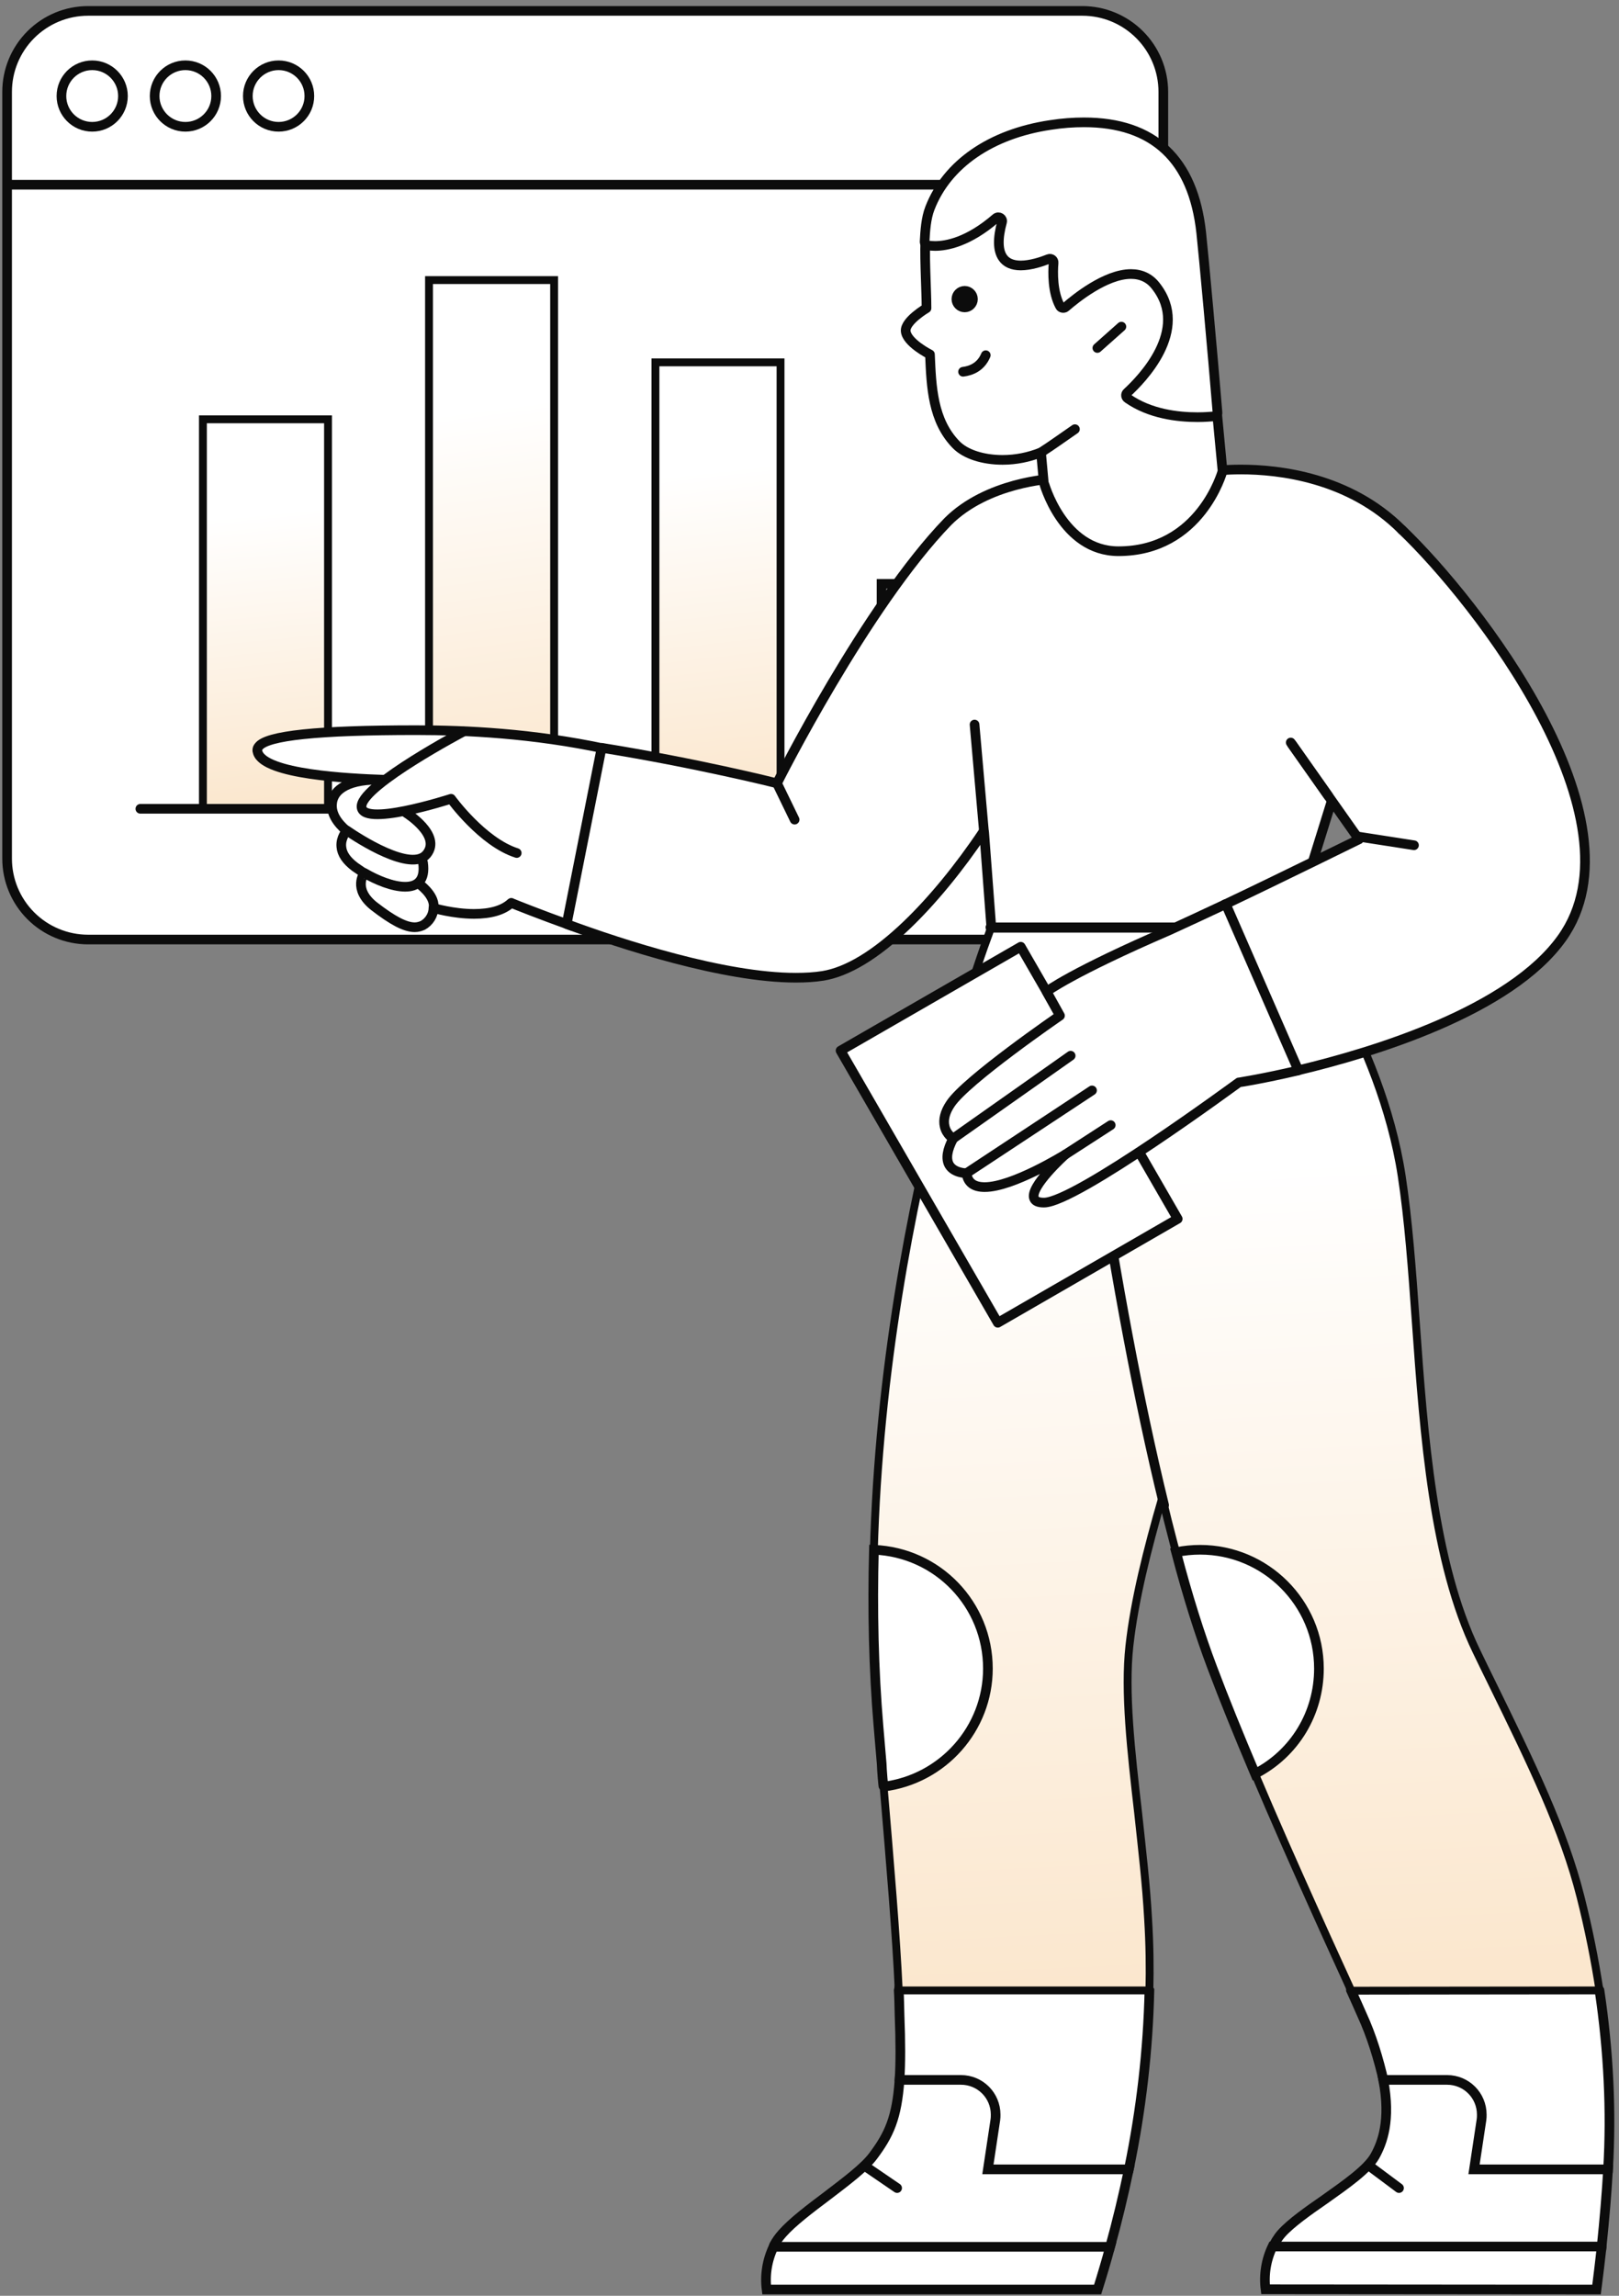 <?xml version="1.0" encoding="UTF-8"?>
<svg xmlns="http://www.w3.org/2000/svg" width="206" height="292" viewBox="0 0 206 292" fill="none">
  <rect x="0" y="0" width="206" height="292" fill="#808080" stroke="none"/>
  <path d="M11.193 119.5C8.465 119.494 5.851 118.41 3.921 116.48C1.992 114.551 0.904 111.937 0.904 109.208V11.679C0.904 8.95 1.992 6.336 3.921 4.407C5.851 2.477 8.465 1.39 11.193 1.387H137.731C140.459 1.39 143.073 2.477 145.002 4.407C146.932 6.336 148.016 8.95 148.019 11.679V109.208C148.016 111.937 146.932 114.551 145.002 116.48C143.073 118.41 140.459 119.494 137.731 119.5H11.193Z" fill="white" stroke="#0C0C0C" stroke-width="1.229"></path>
  <path d="M0.911 23.495H148.474" stroke="#0C0C0C" stroke-width="1.229"></path>
  <path d="M11.731 16.127C13.891 16.127 15.645 14.376 15.645 12.216C15.645 10.053 13.891 8.302 11.731 8.302C9.568 8.302 7.817 10.053 7.817 12.216C7.817 14.376 9.568 16.127 11.731 16.127Z" fill="white" stroke="#0C0C0C" stroke-width="1.229"></path>
  <path d="M23.589 16.127C25.752 16.127 27.503 14.376 27.503 12.216C27.503 10.053 25.752 8.302 23.589 8.302C21.43 8.302 19.675 10.053 19.675 12.216C19.675 14.376 21.43 16.127 23.589 16.127Z" fill="white" stroke="#0C0C0C" stroke-width="1.229"></path>
  <path d="M35.448 16.127C37.611 16.127 39.362 14.376 39.362 12.216C39.362 10.053 37.611 8.302 35.448 8.302C33.288 8.302 31.534 10.053 31.534 12.216C31.534 14.376 33.288 16.127 35.448 16.127Z" fill="white" stroke="#0C0C0C" stroke-width="1.229"></path>
  <path d="M41.737 53.333H25.82V102.872H41.737V53.333Z" fill="url(#paint0_linear_128_7533)" stroke="#0C0C0C"></path>
  <path d="M99.316 46.088H83.399V102.871H99.316V46.088Z" fill="url(#paint1_linear_128_7533)" stroke="#0C0C0C"></path>
  <path d="M70.505 35.624H54.588V102.871H70.505V35.624Z" fill="url(#paint2_linear_128_7533)" stroke="#0C0C0C"></path>
  <path d="M128.084 74.26H112.167V102.871H128.084V74.26Z" fill="white" stroke="#0C0C0C" stroke-width="1.229"></path>
  <path d="M17.86 102.871H136.044" stroke="#0C0C0C" stroke-width="1.229" stroke-linecap="round" stroke-linejoin="round"></path>
  <path d="M133.172 126.122C130.761 127.652 128.585 129.382 128.518 130.199C128.45 131.013 129.913 131.965 132.051 131.76L135.584 129.111L133.172 126.122Z" fill="white" stroke="#0C0C0C" stroke-width="1.229" stroke-linejoin="round"></path>
  <path d="M143.633 275.918C145.197 268.376 146.078 260.732 146.25 253.159L145.163 251.562L114.389 252.99L114.355 253.159C114.423 254.213 114.423 255.23 114.456 256.216C114.592 259.749 114.592 262.397 114.456 264.538L123.728 282.032L143.633 275.918Z" fill="white" stroke="#0C0C0C" stroke-width="1.229"></path>
  <path d="M204.607 275.919C205.046 268.545 204.674 260.871 203.519 253.16L203.111 252.481L171.894 251.19V253.126C172.404 254.281 172.914 255.366 173.289 256.25C174.512 258.899 175.427 261.922 176.072 264.776L184.598 281.725L204.607 275.919Z" fill="white" stroke="#0C0C0C" stroke-width="1.229"></path>
  <path d="M127.052 114.929H137.381H153.891H164.423C164.524 117.798 175.667 132.099 178.349 149.558C179.197 155.095 179.673 161.482 180.149 168.207C181.169 182.508 182.358 198.674 187.86 210.019C188.505 211.38 189.151 212.671 189.762 213.927C194.926 224.455 198.966 232.778 201.108 241.27C202.124 245.279 202.908 249.184 203.519 253.159L171.928 253.193C171.928 253.193 169.925 248.812 168.803 246.329C164.287 236.311 158.681 223.844 154.232 212.093C151.888 205.909 149.75 198.268 147.879 190.489C145.977 197.079 144.349 203.531 143.704 209.34C143.055 215.184 143.906 222.689 144.822 230.637C145.298 235.088 145.842 239.672 146.078 243.988C146.284 247.316 146.318 250.305 146.251 253.159H114.355C114.014 245.924 113.301 237.534 112.315 225.884C112.146 223.878 111.977 221.773 111.774 219.531C107.765 171.774 122.982 126.29 125.866 118.649L127.052 114.929Z" fill="url(#paint3_linear_128_7533)" stroke="#0C0C0C"></path>
  <path d="M112.419 227.242C119.992 226.29 125.7 219.838 125.7 212.228C125.7 204.075 119.313 197.451 111.197 197.113C110.991 204.791 111.163 212.33 111.774 219.531C111.909 221.196 112.045 222.757 112.18 224.287C112.214 225.273 112.386 227.242 112.419 227.242Z" fill="white" stroke="#0C0C0C" stroke-width="1.229"></path>
  <path d="M159.7 225.611C164.726 223.03 167.82 217.9 167.82 212.228C167.82 203.872 161.024 197.113 152.702 197.113C151.685 197.113 150.665 197.215 149.645 197.417C151.107 202.99 152.668 207.915 154.232 212.06C155.762 216.133 157.562 220.551 159.7 225.611Z" fill="white" stroke="#0C0C0C" stroke-width="1.229"></path>
  <path d="M148.118 191.439C144.788 177.854 141.937 162.127 139.863 148.438" stroke="#0C0C0C" stroke-width="1.229" stroke-linecap="round" stroke-linejoin="round"></path>
  <path d="M52.773 117.935C53.145 117.935 53.486 117.834 53.79 117.699C54.607 117.256 55.151 116.374 55.151 115.49C55.151 115.49 57.697 116.239 60.312 116.239C62.453 116.239 64.048 115.763 65.034 114.845C65.034 114.845 65.068 114.811 65.068 114.845C65.375 114.983 68.892 116.384 72.763 117.763L77.058 95.247C67.787 93.266 59.258 92.869 52.942 92.869C40.475 92.869 33.885 93.548 32.902 94.974C32.73 95.179 32.696 95.45 32.8 95.723C33.716 98.507 44.349 99.017 48.853 99.176C44.416 99.017 42.343 100.375 42.241 102.313C42.174 103.465 42.819 104.586 44.109 105.674C44.109 105.674 43.329 106.525 43.43 107.677C43.498 108.596 44.075 109.444 45.163 110.261L46.352 111.075C46.318 111.075 44.859 113.044 47.541 115.219C49.953 117.087 51.55 117.935 52.773 117.935Z" fill="white" stroke="#0C0C0C" stroke-width="1.229" stroke-linecap="round" stroke-linejoin="round"></path>
  <path d="M101.242 124.355C102.499 124.355 103.654 124.287 104.708 124.118C107.832 123.608 111.433 121.433 115.408 117.63C118.634 114.539 122.066 110.361 125.089 105.842C125.123 105.774 125.19 105.808 125.224 105.876L126.139 118.005H164.422L179.74 68.785L178.348 67.359C171.691 60.699 162.689 59.716 157.9 59.716C155.863 59.716 154.573 59.885 154.573 59.885L133.851 60.905C133.783 60.905 125.633 61.31 120.603 66.34C110.21 77.074 98.966 99.39 98.865 99.627C98.763 99.593 88.573 97.046 76.548 95.111L72.1 117.528C79.095 120.109 92.106 124.355 101.242 124.355Z" fill="white" stroke="#0C0C0C" stroke-width="1.229" stroke-linejoin="round"></path>
  <path d="M126.02 117.946H165.135" stroke="#0C0C0C" stroke-width="1.229" stroke-linecap="round" stroke-linejoin="round"></path>
  <path d="M98.865 99.627L101.107 104.248" stroke="#0C0C0C" stroke-width="1.229" stroke-linecap="round" stroke-linejoin="round"></path>
  <path d="M58.987 93.037C58.987 93.037 46.385 99.695 46.011 102.447C45.639 105.403 57.39 101.596 57.39 101.596C57.39 101.596 61.365 107.099 65.746 108.493" stroke="#0C0C0C" stroke-width="1.229" stroke-linecap="round" stroke-linejoin="round"></path>
  <path d="M55.185 115.353C55.286 113.759 53.246 112.364 53.246 112.364" stroke="#0C0C0C" stroke-width="1.229" stroke-linecap="round" stroke-linejoin="round"></path>
  <path d="M46.386 111.041C49.51 112.875 54.469 114.301 53.824 109.717" stroke="#0C0C0C" stroke-width="1.229" stroke-linecap="round" stroke-linejoin="round"></path>
  <path d="M44.143 105.639C45.572 106.625 52.364 111.04 54.3 108.628C56.235 106.217 51.685 103.396 51.685 103.396" stroke="#0C0C0C" stroke-width="1.229" stroke-linecap="round" stroke-linejoin="round"></path>
  <path d="M203.789 285.769C204.164 282.134 204.434 278.942 204.607 275.919H187.553L188.505 269.6C188.539 269.397 188.539 269.158 188.539 268.955C188.539 266.509 186.57 264.54 184.124 264.54H176.004C176.991 269.735 175.869 272.555 174.951 274.221C174.001 275.919 171.215 277.855 168.533 279.757C166.425 281.216 164.253 282.746 163.064 284.07C162.554 284.648 162.112 285.394 161.909 285.938L182.45 288.088L203.789 285.769Z" fill="white" stroke="#0C0C0C" stroke-width="1.229"></path>
  <path d="M203.144 291.203C203.384 289.369 203.587 287.568 203.79 285.802V285.734H161.909C161.092 287.433 160.788 289.335 161.025 291.169L203.144 291.203Z" fill="white" stroke="#0C0C0C" stroke-width="1.229"></path>
  <path d="M141.221 285.87C142.14 282.577 142.954 279.145 143.633 275.919H125.7L126.65 269.6C126.684 269.397 126.684 269.158 126.684 268.955C126.684 266.509 124.714 264.54 122.269 264.54H114.456C114.115 269.363 113.132 271.502 111.092 274.221C110.008 275.68 107.697 277.413 105.252 279.28C103.077 280.912 100.834 282.611 99.544 284.07C99.034 284.648 98.763 285.056 98.493 285.566L98.389 285.904L117.547 289.237L141.221 285.87Z" fill="white" stroke="#0C0C0C" stroke-width="1.229"></path>
  <path d="M139.661 291.202C140.238 289.368 140.782 287.534 141.255 285.768H98.423C97.608 287.467 97.304 289.368 97.541 291.202H139.661Z" fill="white" stroke="#0C0C0C" stroke-width="1.229"></path>
  <path d="M174.115 275.394L178.008 278.297" stroke="#0C0C0C" stroke-width="1.229" stroke-linecap="round" stroke-linejoin="round"></path>
  <path d="M110.02 275.477L114.149 278.297" stroke="#0C0C0C" stroke-width="1.229" stroke-linecap="round" stroke-linejoin="round"></path>
  <path d="M142.309 70.109C152.739 70.109 155.522 60.02 155.556 59.918C155.522 59.648 153.28 35.666 152.773 31.046C151.753 21.706 146.828 21.433 137.962 21.433C136.637 21.433 135.074 18.751 133.581 18.987C126.038 20.109 120.57 20.923 118.432 26.53C117.547 28.769 117.682 31.998 117.787 35.393C117.82 36.653 117.888 37.909 117.888 39.199C117.888 39.199 115.169 40.794 115.237 42.087C115.338 43.58 118.327 45.077 118.327 45.077C118.499 49.218 118.668 53.5 121.657 56.557C122.846 57.78 125.089 58.493 127.568 58.493C129.267 58.493 130.929 58.152 132.459 57.54L132.797 61.276C132.797 61.381 135.175 70.109 142.309 70.109Z" fill="white" stroke="#0C0C0C" stroke-width="1.229" stroke-linejoin="round"></path>
  <path d="M132.459 57.541C133.784 56.694 135.381 55.538 136.773 54.586" stroke="#0C0C0C" stroke-width="1.229" stroke-linecap="round" stroke-linejoin="round"></path>
  <path d="M139.627 44.26L142.684 41.544" stroke="#0C0C0C" stroke-width="1.229" stroke-linecap="round" stroke-linejoin="round"></path>
  <path d="M122.539 47.283C123.627 47.148 124.816 46.638 125.427 45.179" stroke="#0C0C0C" stroke-width="1.229" stroke-linecap="round" stroke-linejoin="round"></path>
  <path d="M122.745 39.099C122.165 39.099 121.691 38.626 121.691 38.045C121.691 37.464 122.165 36.991 122.745 36.991C123.326 36.991 123.796 37.464 123.796 38.045C123.796 38.626 123.326 39.099 122.745 39.099Z" fill="#0C0C0C" stroke="#0C0C0C" stroke-width="1.229"></path>
  <path d="M152.364 53.059C153.313 53.059 154.063 52.991 154.502 52.957C154.775 52.924 154.944 52.718 154.911 52.447C154.265 44.635 153.178 32.745 152.84 29.587C151.82 20.279 146.794 15.56 137.928 15.56C136.603 15.56 135.141 15.661 133.648 15.898C126.106 17.019 120.502 20.856 118.327 26.463C117.82 27.753 117.716 29.384 117.648 30.742C117.648 30.979 117.82 31.182 118.057 31.218C118.293 31.252 118.6 31.286 118.972 31.286C120.401 31.286 123.184 30.81 126.717 27.753C127.092 27.446 127.602 27.787 127.5 28.229C126.923 30.334 126.957 31.864 127.602 32.779C128.044 33.424 128.825 33.765 129.878 33.765C131.135 33.765 132.56 33.289 133.408 32.948C133.749 32.813 134.09 33.086 134.057 33.424C133.952 34.681 133.918 37.16 134.871 38.927C135.006 39.2 135.381 39.234 135.583 39.065C136.84 37.977 140.68 34.853 143.906 34.853C145.196 34.853 146.284 35.36 147.064 36.38C151.479 41.983 145.196 48.303 143.43 49.934C143.193 50.137 143.227 50.512 143.497 50.681C146.318 52.65 149.851 53.059 152.364 53.059Z" fill="white" stroke="#0C0C0C" stroke-width="1.229" stroke-linejoin="round"></path>
  <path d="M149.851 155.028L129.878 120.417L106.951 133.627L126.957 168.242L149.851 155.028Z" fill="white" stroke="#0C0C0C" stroke-width="1.229" stroke-linecap="round" stroke-linejoin="round"></path>
  <path d="M164.232 94.441L172.914 106.76C172.813 106.794 163.2 111.55 155.83 115.049L165.135 136.143C174.85 133.832 192.14 128.567 198.73 119.329C209.532 104.213 187.83 76.389 178.349 67.359" fill="white"></path>
  <path d="M164.232 94.441L172.914 106.76C172.813 106.794 163.2 111.55 155.83 115.049L165.135 136.143C174.85 133.832 192.14 128.567 198.73 119.329C209.532 104.213 187.83 76.389 178.349 67.359" stroke="#0C0C0C" stroke-width="1.229" stroke-linecap="round" stroke-linejoin="round"></path>
  <path d="M132.831 152.958C136.874 152.958 157.424 137.806 157.63 137.671C157.664 137.671 160.754 137.194 165.203 136.144L155.965 114.982C152.84 116.442 150.155 117.698 148.797 118.31C136.364 123.677 133.206 126.088 133.172 126.122L134.871 129.179C134.77 129.247 122.948 137.366 120.945 140.389C120.232 141.44 119.993 142.426 120.198 143.274C120.435 144.328 121.283 144.804 121.283 144.804C120.503 146.263 120.334 147.385 120.773 148.168C121.384 149.219 122.948 149.219 122.982 149.219C123.117 150.408 123.9 150.985 125.292 150.985C128.859 150.985 135.415 146.912 135.55 146.841C135.415 146.946 130.997 150.952 131.575 152.414C131.713 152.786 132.119 152.958 132.831 152.958Z" fill="white" stroke="#0C0C0C" stroke-width="1.229" stroke-linejoin="round"></path>
  <path d="M125.19 105.673L124.001 92.155" stroke="#0C0C0C" stroke-width="1.229" stroke-linecap="round" stroke-linejoin="round"></path>
  <path d="M169.009 101.225L164.389 94.669" stroke="#0C0C0C" stroke-width="1.229" stroke-linecap="round" stroke-linejoin="round"></path>
  <path d="M172.914 106.42L179.913 107.507" stroke="#0C0C0C" stroke-width="1.229" stroke-linecap="round" stroke-linejoin="round"></path>
  <path d="M121.283 144.804L136.229 134.275" stroke="#0C0C0C" stroke-width="1.229" stroke-linecap="round" stroke-linejoin="round"></path>
  <path d="M122.981 149.218L138.948 138.689" stroke="#0C0C0C" stroke-width="1.229" stroke-linecap="round" stroke-linejoin="round"></path>
  <path d="M135.55 146.84L141.326 143.104" stroke="#0C0C0C" stroke-width="1.229" stroke-linecap="round" stroke-linejoin="round"></path>
  <defs>
    <linearGradient id="paint0_linear_128_7533" x1="35.093" y1="102.1" x2="31.46" y2="65.439" gradientUnits="userSpaceOnUse">
      <stop stop-color="#FBE7CE"></stop>
      <stop offset="1" stop-color="white"></stop>
    </linearGradient>
    <linearGradient id="paint1_linear_128_7533" x1="92.672" y1="101.986" x2="87.913" y2="60.092" gradientUnits="userSpaceOnUse">
      <stop stop-color="#FBE7CE"></stop>
      <stop offset="1" stop-color="white"></stop>
    </linearGradient>
    <linearGradient id="paint2_linear_128_7533" x1="63.861" y1="101.823" x2="57.22" y2="52.461" gradientUnits="userSpaceOnUse">
      <stop stop-color="#FBE7CE"></stop>
      <stop offset="1" stop-color="white"></stop>
    </linearGradient>
    <linearGradient id="paint3_linear_128_7533" x1="164.947" y1="251.037" x2="160.036" y2="147.944" gradientUnits="userSpaceOnUse">
      <stop stop-color="#FBE7CE"></stop>
      <stop offset="1" stop-color="white"></stop>
    </linearGradient>
  </defs>
</svg>
